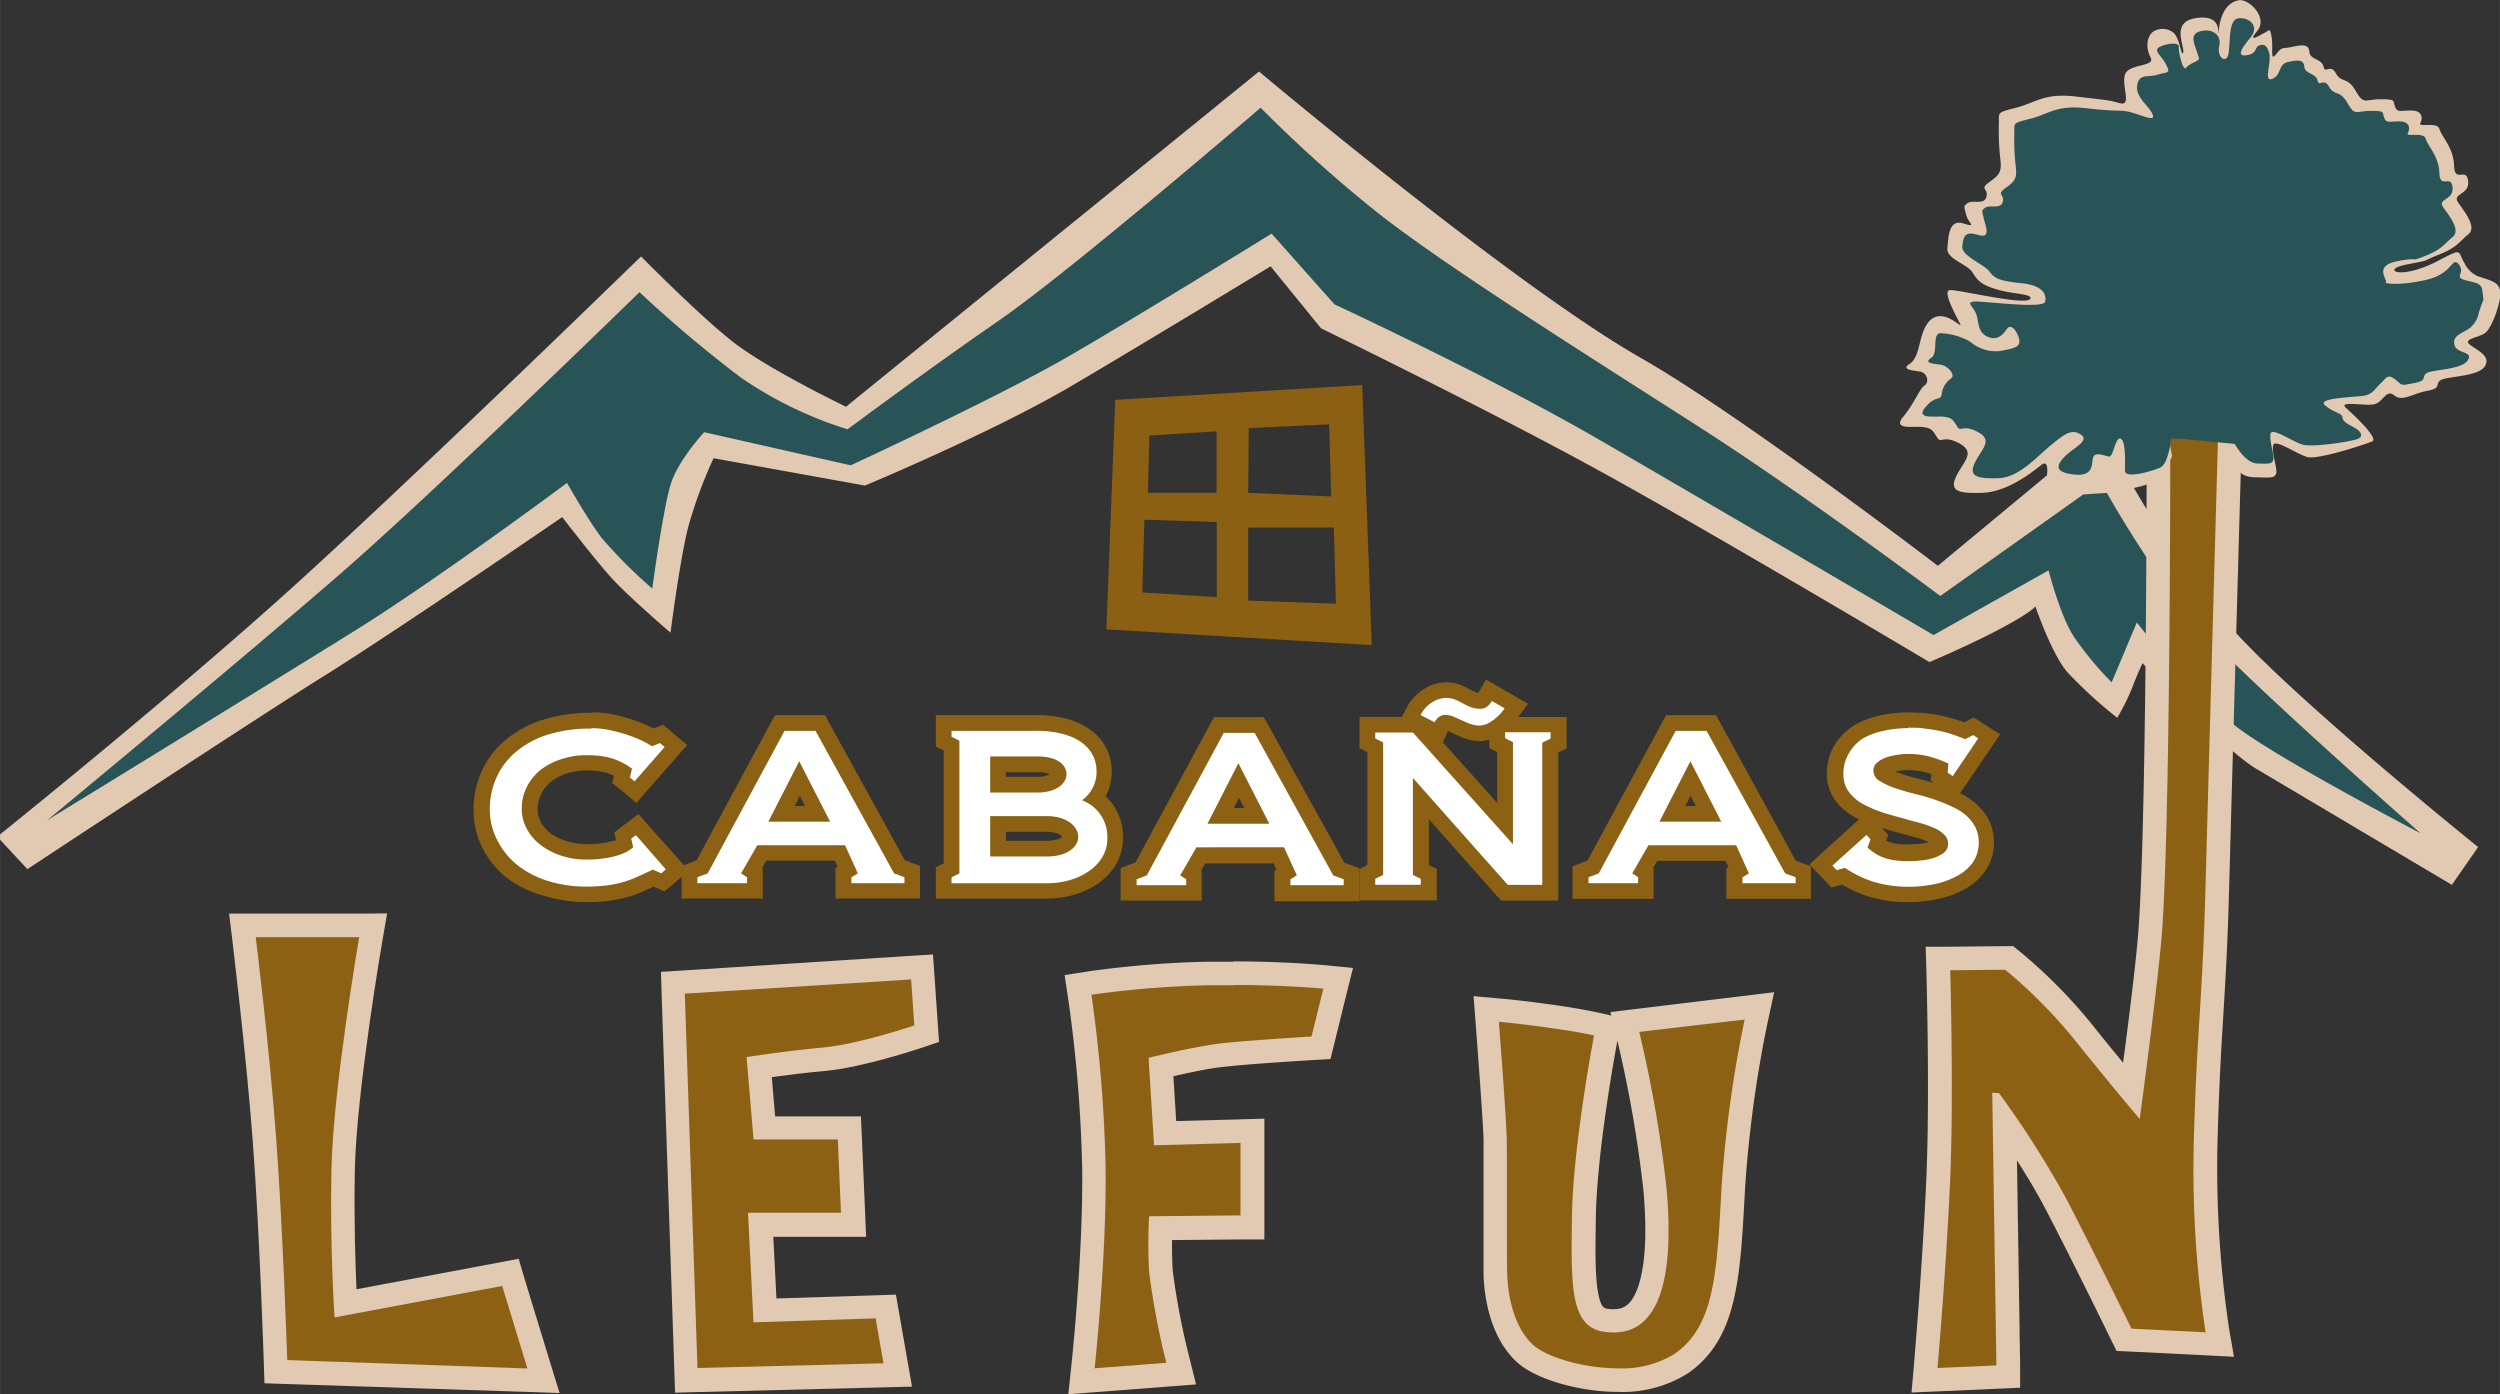 <?xml version="1.0" encoding="UTF-8"?> <svg xmlns="http://www.w3.org/2000/svg" id="Capa_1" data-name="Capa 1" width="112.23mm" height="62.58mm" viewBox="0 0 318.12 177.39"><rect x="0" y="0" width="318.12" height="177.39" fill="#333333" stroke="none"/><defs><style>.cls-1{fill:#e1c9b2;}.cls-2{fill:#295457;}.cls-3{fill:#8c6013;}.cls-4{fill:#fff;}.cls-5{fill:#8c6114;}</style></defs><path class="cls-1" d="M0,106.85l3.48,3.75s29-19.13,38-24.74S71.54,65.8,71.54,65.8s4,5.21,6.16,7.62,7.62,7.09,7.62,7.09,1.2-9.36,2.27-13.51a58.63,58.63,0,0,1,3.21-8.69l19.26,3.48S126.37,55,136.54,49s25.14-15.11,25.14-15.11l6.42,7.89S190,52.42,204.74,60.58s40.78,23.67,40.78,23.67,5.09-2.14,9.1-4.28S259,77.16,259,77.16s2,5.89,4,8.3a57,57,0,0,0,6.42,5.88,29,29,0,0,0,1.87-3.75c.54-1.47,1.34-3.2,1.34-3.2s10.3,11,14.58,13.5L312,112.6l3.34-4.81s-21.13-17-30.22-26.61S267.45,54.7,267.45,54.7L246.59,72s-25.24-19.31-37.84-26.48C192.3,36.11,160.21,9.1,160.21,9.1L107.65,51.76s-10.05-4.84-14.44-8.3S81.57,32.63,81.57,32.63,51.22,62.19,35.71,76.09C20.43,89.79,0,106.18,0,106.18Z"></path><path class="cls-2" d="M6,104.38S34.43,86.93,45.07,80.31,72.15,61.45,72.15,61.45s2.6,4.61,4.41,7A59.94,59.94,0,0,0,83,74.89s1.4-10.43,2.4-13.44S89.6,55,89.6,55l18.65,4.21s18.66-8.62,27.68-13.84,25.88-15.64,25.88-15.64l8,9s19.86,9.23,33.3,17,42.93,25.08,42.93,25.08l14.64-8.23s1.41,5.62,3.21,8.43a42.7,42.7,0,0,0,4.82,5.82l3.2-7.63s7.23,9.43,13.44,13.84,22.67,13,22.67,13-21.46-18.85-27.68-25.67-12.24-17.65-12.24-17.65l-3,.2L246.9,75.84s-17.09-12.78-30.53-21.41-33.3-21.06-41.72-27.88a173.49,173.49,0,0,1-14.24-12.84s-24.28,20.86-33.3,27.08-19.26,13.84-19.26,13.84A50,50,0,0,1,94.21,48,164.05,164.05,0,0,1,81.37,37.18S55.9,62.05,43.46,72.88,6,104.38,6,104.38Z"></path><path class="cls-3" d="M141.92,50.88,173.34,49l1.21,33.09-33.77-2Zm4.14,11.83h8.75V54.89l-8.55.53Zm12.77,0,10.57.47L169.13,54l-10.23.47Zm0,13.72,11.17.39-.27-9.69h-10.9Zm-4-10-9.21-.3-.27,9.26,9.48.6V66.46Z"></path><path class="cls-4" d="M74.7,113.82a17.33,17.33,0,0,1-5.17-.75,12.94,12.94,0,0,1-4.22-2.16,10.67,10.67,0,0,1-2.87-3.44A9.51,9.51,0,0,1,61.36,103a11,11,0,0,1,.91-4.42A10.36,10.36,0,0,1,65,94.91a12.73,12.73,0,0,1,4.37-2.39,18.48,18.48,0,0,1,5.93-.86,13.26,13.26,0,0,1,2.92.32,21,21,0,0,1,2.44.72,16.27,16.27,0,0,1,1.85.81l.55.3,1.13-.43L86,94.91l-5.14,5.87L79,99.26l.25-1.05a7,7,0,0,0-.64-.37,6.23,6.23,0,0,0-1.15-.45,7.25,7.25,0,0,0-1.28-.26,12.08,12.08,0,0,0-1.51-.08,9.25,9.25,0,0,0-3,.47,7.69,7.69,0,0,0-2.29,1.28,5.72,5.72,0,0,0-1.45,1.85,4.91,4.91,0,0,0-.51,2.24,4.27,4.27,0,0,0,.51,2.08,5.34,5.34,0,0,0,1.46,1.73,7.74,7.74,0,0,0,2.32,1.22,9.41,9.41,0,0,0,3,.46,15,15,0,0,0,2-.13,10.68,10.68,0,0,0,1.52-.33,5,5,0,0,0,1-.4l.21-.12-.24-1.1,1.86-1.38,5.06,5.81-1.8,1.56-1.24-.53-1.61.75a13.78,13.78,0,0,1-2.07.74,14.1,14.1,0,0,1-2.24.43A21.55,21.55,0,0,1,74.7,113.82Z"></path><path class="cls-5" d="M75.27,92.66A11.89,11.89,0,0,1,78,93a20.11,20.11,0,0,1,2.31.68,15,15,0,0,1,1.73.75c.46.25.77.42.93.53l1-.4.6.5-3.83,4.37-.59-.5.27-1.12A8.88,8.88,0,0,0,79.09,97a8.38,8.38,0,0,0-1.33-.53,9,9,0,0,0-1.44-.28,13.63,13.63,0,0,0-1.62-.09,9.85,9.85,0,0,0-3.35.53A8.32,8.32,0,0,0,68.75,98,6.48,6.48,0,0,0,67,100.21a6,6,0,0,0-.61,2.68,5.3,5.3,0,0,0,.62,2.54,6.32,6.32,0,0,0,1.74,2.06,8.76,8.76,0,0,0,2.61,1.38,10.24,10.24,0,0,0,3.3.51,14.12,14.12,0,0,0,2.19-.15,11.38,11.38,0,0,0,1.66-.35,6.63,6.63,0,0,0,1.21-.48,4.7,4.7,0,0,0,.85-.59l-.25-1.09.6-.45,3.8,4.36-.57.5-1.09-.47c-.7.34-1.37.66-2,.93a14.19,14.19,0,0,1-1.92.7,14.88,14.88,0,0,1-2.09.4,19.75,19.75,0,0,1-2.4.13,16.29,16.29,0,0,1-4.87-.7,12,12,0,0,1-3.9-2A9.56,9.56,0,0,1,63.32,107a8.51,8.51,0,0,1-1-4,9.71,9.71,0,0,1,.83-4,9.12,9.12,0,0,1,2.44-3.27,11.74,11.74,0,0,1,4-2.21,17.68,17.68,0,0,1,5.62-.8m0-2a19.63,19.63,0,0,0-6.25.91,13.82,13.82,0,0,0-4.7,2.59,11,11,0,0,0-3,4,11.72,11.72,0,0,0-1,4.82,10.61,10.61,0,0,0,1.19,5,11.68,11.68,0,0,0,3.14,3.75A14,14,0,0,0,69.24,114a18.57,18.57,0,0,0,5.46.79,23.74,23.74,0,0,0,2.63-.14,16,16,0,0,0,2.39-.47,14.54,14.54,0,0,0,2.21-.79l1.22-.56.24.1,1.16.5,1-.83.57-.49,1.51-1.32-1.31-1.5L82.47,105l-1.22-1.4-1.48,1.11-.6.44-1,.78.21,1A1.9,1.9,0,0,1,78,107a9.33,9.33,0,0,1-1.38.3,13.11,13.11,0,0,1-1.9.12A8.25,8.25,0,0,1,72,107a6.65,6.65,0,0,1-2-1,4.49,4.49,0,0,1-1.2-1.42,3.42,3.42,0,0,1-.39-1.61,4.06,4.06,0,0,1,.4-1.8A4.73,4.73,0,0,1,70,99.57a6.36,6.36,0,0,1,2-1.1,7.94,7.94,0,0,1,2.68-.42,12.19,12.19,0,0,1,1.39.07,7.65,7.65,0,0,1,1.12.23,5.93,5.93,0,0,1,.93.36l-.23.92,1,.8.6.49,1.5,1.25,1.28-1.47,3.82-4.36,1.35-1.54-1.57-1.31-.59-.5-.91-.76-1.09.42-.15.06L83,92.62a16.77,16.77,0,0,0-2-.85A20.07,20.07,0,0,0,78.42,91a13.52,13.52,0,0,0-3.15-.35Z"></path><path class="cls-4" d="M107.32,113.38v-2.32l.54-.33-1-2.18H96.94l-1.3,2.26.42.27v2.3H87.74v-2.45l1.6-.61L99.24,92h5.12l10.08,18.33,1.63.61v2.45ZM104,103.55l-2.3-4.5-2.3,4.5Z"></path><path class="cls-5" d="M103.77,93l10,18.14,1.32.49v.76h-6.75v-.76l.82-.49-1.63-3.58H96.36l-2.06,3.58.76.49v.76H88.74v-.76l1.31-.49L99.83,93h3.94m-6,11.56h7.86l-3.93-7.69-3.93,7.69M105,91H98.64L98.07,92l-9.43,17.48-.61.23-1.29.49v4.14H97.06v-3.84l-.08-.05.54-.94h8.7l.36.79-.26.16v3.88h10.75v-4.15l-1.3-.48-.63-.24L105.52,92,105,91Zm-3.88,11.56.66-1.3.67,1.3Z"></path><path class="cls-4" d="M120.08,113.38V111l1-.49V94.87l-1-.49V92H131.9a13.83,13.83,0,0,1,3.43.39A8.26,8.26,0,0,1,138,93.54a5.76,5.76,0,0,1,1.82,2,5.46,5.46,0,0,1,.65,2.66,5.37,5.37,0,0,1-.67,2.67,7,7,0,0,1-.5.75.71.71,0,0,1,.14.1,5.69,5.69,0,0,1,2.11,2.84,6.06,6.06,0,0,1,.33,2,5.62,5.62,0,0,1-.85,3.11,7,7,0,0,1-2.11,2.11,9.5,9.5,0,0,1-2.78,1.21,11.37,11.37,0,0,1-2.91.39Zm13-5.39a5.68,5.68,0,0,0,1.53-.18,2.89,2.89,0,0,0,.95-.41,1.63,1.63,0,0,0,.47-.48.88.88,0,0,0,.12-.44A1,1,0,0,0,136,106a1.79,1.79,0,0,0-.48-.53,3.07,3.07,0,0,0-1-.45,5,5,0,0,0-1.49-.19H127V108ZM132,99.85a5,5,0,0,0,1.37-.17,2.81,2.81,0,0,0,.85-.4,1.24,1.24,0,0,0,.39-.41.76.76,0,0,0,.1-.37.69.69,0,0,0-.1-.35,1.21,1.21,0,0,0-.37-.39,2.76,2.76,0,0,0-.84-.35,5.72,5.72,0,0,0-1.4-.15h-5v2.59Z"></path><path class="cls-5" d="M131.9,93a12.76,12.76,0,0,1,3.18.36,7.3,7.3,0,0,1,2.38,1A4.81,4.81,0,0,1,139,96a4.45,4.45,0,0,1,.53,2.18,4.35,4.35,0,0,1-.54,2.18,4.47,4.47,0,0,1-1.3,1.47,6.18,6.18,0,0,1,1.23.68,4.88,4.88,0,0,1,1,1,5,5,0,0,1,.72,1.36,5.11,5.11,0,0,1,.27,1.71,4.68,4.68,0,0,1-.69,2.57,5.93,5.93,0,0,1-1.82,1.81,8.4,8.4,0,0,1-2.48,1.09,10.74,10.74,0,0,1-2.66.35H121.08v-.76l1-.49V94.25l-1-.5V93H131.9M126,100.85h6a5.8,5.8,0,0,0,1.65-.21,3.74,3.74,0,0,0,1.17-.55,2.26,2.26,0,0,0,.67-.76,1.69,1.69,0,0,0,.22-.83,1.66,1.66,0,0,0-.22-.82,2.09,2.09,0,0,0-.67-.73,3.51,3.51,0,0,0-1.17-.51,6.72,6.72,0,0,0-1.65-.18h-6v4.59m0,8.14h7.13a6.77,6.77,0,0,0,1.79-.21,4.09,4.09,0,0,0,1.26-.56,2.49,2.49,0,0,0,.76-.8,1.85,1.85,0,0,0,.26-.94,2,2,0,0,0-.26-.94,2.73,2.73,0,0,0-.76-.85,4.11,4.11,0,0,0-1.26-.61,6.33,6.33,0,0,0-1.79-.23H126V109m5.94-18H119.08v4l1,.49v14.37l-1,.49v4h14.17a12.37,12.37,0,0,0,3.16-.42,10.57,10.57,0,0,0,3.07-1.34,8.06,8.06,0,0,0,2.42-2.41,6.75,6.75,0,0,0,1-3.65,7.23,7.23,0,0,0-.38-2.37,7.12,7.12,0,0,0-1-1.91,6,6,0,0,0-.84-.91l0,0a6.72,6.72,0,0,0,0-6.32,6.67,6.67,0,0,0-2.13-2.3,9.39,9.39,0,0,0-3-1.3A14.75,14.75,0,0,0,131.9,91ZM128,98.26h4a5.2,5.2,0,0,1,1.15.11,3.53,3.53,0,0,1,.42.15,1.75,1.75,0,0,1-.49.2,4,4,0,0,1-1.08.13h-4v-.59Zm0,7.59h5.13a4.44,4.44,0,0,1,1.2.14,2.35,2.35,0,0,1,.65.3,1.14,1.14,0,0,1,.19.18l-.14.11a2.17,2.17,0,0,1-.64.27,4.87,4.87,0,0,1-1.26.14H128v-1.14Z"></path><path class="cls-4" d="M163.2,113.64v-2.32l.54-.32-1-2.18h-9.93l-1.3,2.25.42.27v2.3h-8.31V111.2l1.59-.61,9.9-18.33h5.12l10.08,18.32,1.64.61v2.45Zm-3.29-9.82-2.3-4.5-2.29,4.5Z"></path><path class="cls-5" d="M159.65,93.26l10,18.13,1.33.5v.75H164.2v-.75l.82-.5-1.63-3.57H152.25l-2.07,3.57.76.5v.75h-6.31v-.75l1.3-.5,9.79-18.13h3.93m-6,11.56h7.87l-3.94-7.7-3.93,7.7m7.15-13.56h-6.31l-.56,1-9.44,17.48-.61.23-1.28.49v4.13h10.31V110.8l-.08,0,.54-.93h8.7l.36.79-.26.15v3.88H173V110.5l-1.3-.49-.64-.23L161.4,92.3l-.57-1ZM157,102.82l.66-1.3.67,1.3Z"></path><path class="cls-4" d="M191.41,113.6l-10.62-12v9.08l1,.5v2.38H174v-2.38l1-.5V95.1l-1-.5V92.22h6.25l11.27,12.6V95.1l-1-.5V92.52l-.16.1a3.87,3.87,0,0,1-2.07.71,4.37,4.37,0,0,1-1.51-.27c-.41-.15-.81-.32-1.21-.5s-.69-.32-1-.45a1.67,1.67,0,0,0-.63-.14.37.37,0,0,0-.22.08.73.73,0,0,0-.22.27l-.43,1-3.6-1.86.47-.89a5,5,0,0,1,2-2.09,4.48,4.48,0,0,1,2.14-.63,3.94,3.94,0,0,1,1.53.28c.37.16.74.34,1.1.54a6.6,6.6,0,0,0,.89.42,2.58,2.58,0,0,0,.9.14.33.33,0,0,0,.22-.08,1.23,1.23,0,0,0,.35-.41l.5-.87,3.46,2-.67.9a8.33,8.33,0,0,1-1.37,1.49h7.43v2.39l-1.06.49v18.5Z"></path><path class="cls-5" d="M184,88.81a3,3,0,0,1,1.15.21q.49.21,1,.48a8,8,0,0,0,1,.48,3.39,3.39,0,0,0,1.26.21,1.39,1.39,0,0,0,.8-.26,2.28,2.28,0,0,0,.63-.73l1.63.94a6.42,6.42,0,0,1-1.67,1.64,2.89,2.89,0,0,1-1.53.55,3.36,3.36,0,0,1-1.17-.21c-.38-.14-.75-.3-1.12-.47l-1.07-.47a2.69,2.69,0,0,0-1-.21,1.41,1.41,0,0,0-.8.26,1.75,1.75,0,0,0-.55.68L180.77,91a3.9,3.9,0,0,1,1.54-1.68,3.53,3.53,0,0,1,1.66-.51m13.34,4.41V94l-1.06.5V112.6h-4.39L179.79,99v12.34l1,.49v.76H175v-.76l1-.49V94.47l-1-.5v-.75h4.8l12.72,14.21v-13l-1-.5v-.75h5.83m-8.22-6.75-1,1.7a.91.91,0,0,1-.25,0,7.82,7.82,0,0,1-.77-.36,10.24,10.24,0,0,0-1.2-.59,5,5,0,0,0-1.92-.36,5.38,5.38,0,0,0-2.62.76A5.86,5.86,0,0,0,179,90.06l-.61,1.16H173v4l1,.5v14.36l-1,.5v4h9.83v-4l-1-.5v-5.82l8.57,9.66.6.67h7.29V95.74l1.06-.5v-4h-6.17l1.25-1.69-1.94-1.12-1.63-.94-1.73-1Zm-5.52,8,.63-1.39c.29.12.6.25.91.4s.85.38,1.29.54a5.31,5.31,0,0,0,1.85.33,4.16,4.16,0,0,0,1.23-.2v1.1l1,.5v6.47l-6.94-7.75Z"></path><path class="cls-4" d="M220.71,113.38v-2.32l.54-.33-1-2.18h-9.93l-1.3,2.26.42.27v2.3h-8.31v-2.45l1.59-.61L212.63,92h5.12l10.09,18.33,1.63.61v2.45Zm-3.29-9.83-2.29-4.5-2.3,4.5Z"></path><path class="cls-5" d="M217.16,93l10,18.14,1.33.49v.76h-6.76v-.76l.82-.49-1.63-3.58H209.76l-2.06,3.58.75.49v.76h-6.31v-.76l1.3-.49L213.23,93h3.93m-6,11.56h7.87l-3.93-7.69-3.94,7.69M218.34,91H212L211.47,92,202,109.52l-.61.23-1.28.49v4.14h10.31v-3.84l-.08-.05.54-.94h8.7l.36.79-.26.16v3.88h10.76v-4.15l-1.3-.48-.64-.24L218.91,92l-.57-1Zm-3.88,11.56.67-1.3.66,1.3Z"></path><path class="cls-4" d="M242.86,113.77a15.92,15.92,0,0,1-4.74-.66,15,15,0,0,1-3.57-1.66l-1.2.33L231.69,110l5.84-5.27,1.59,1.77-.34.94a2.73,2.73,0,0,0,.3.21,5,5,0,0,0,.89.45,5.43,5.43,0,0,0,1.14.28,11.28,11.28,0,0,0,1.69.11c.38,0,.84,0,1.37-.06a6.5,6.5,0,0,0,1.46-.28,3.21,3.21,0,0,0,1.05-.51.41.41,0,0,0,.16-.37.56.56,0,0,0-.18-.43,3.2,3.2,0,0,0-1-.64,11.16,11.16,0,0,0-1.68-.6l-2.15-.59c-.75-.2-1.51-.41-2.27-.64a14.86,14.86,0,0,1-2.27-.87,9.24,9.24,0,0,1-1.44-.8,6.52,6.52,0,0,1-1.23-1.08,4.7,4.7,0,0,1-.86-1.42,4.8,4.8,0,0,1-.31-1.77,5.9,5.9,0,0,1,.84-3.16,6.47,6.47,0,0,1,2.19-2.16,10,10,0,0,1,3-1.16,14.61,14.61,0,0,1,3.34-.37c.76,0,1.47,0,2.12.1a17.42,17.42,0,0,1,1.92.29,18.19,18.19,0,0,1,1.83.48c.44.15.9.31,1.36.49l1.09-.58,2,1.29-4.4,6.48-2-1.34.09-1a13.59,13.59,0,0,0-1.56-.53,9.28,9.28,0,0,0-2.47-.32,9,9,0,0,0-1.32.11,6.53,6.53,0,0,0-1.25.31,2.22,2.22,0,0,0-.76.45c-.12.11-.12.17-.12.22s0,.24.33.45a8.15,8.15,0,0,0,1.79.82c.78.27,1.68.53,2.65.77a28.09,28.09,0,0,1,3.07,1,19.55,19.55,0,0,1,2,.87,7.5,7.5,0,0,1,1.79,1.24,6,6,0,0,1,1.28,1.73,5.34,5.34,0,0,1,.49,2.29,5.21,5.21,0,0,1-1,3.2,7.25,7.25,0,0,1-2.44,2,11.65,11.65,0,0,1-3.16,1.07A18,18,0,0,1,242.86,113.77Z"></path><path class="cls-5" d="M242.8,92.6c.72,0,1.4,0,2,.09s1.23.16,1.82.28a16.06,16.06,0,0,1,1.72.45c.56.19,1.14.4,1.74.64l1-.52.65.42-3.25,4.8-.65-.44.11-1.15a14.6,14.6,0,0,0-2.36-.88,10.49,10.49,0,0,0-2.74-.35,9.9,9.9,0,0,0-1.47.12,7.89,7.89,0,0,0-1.45.36,3.39,3.39,0,0,0-1.1.66,1.28,1.28,0,0,0-.43,1,1.49,1.49,0,0,0,.79,1.29,9.15,9.15,0,0,0,2,.93c.82.28,1.73.54,2.74.79a24.25,24.25,0,0,1,3,.93,18.54,18.54,0,0,1,1.87.82,6.64,6.64,0,0,1,1.56,1.08,5.16,5.16,0,0,1,1.06,1.44,4.61,4.61,0,0,1-.41,4.45,6.1,6.1,0,0,1-2.1,1.73,10.47,10.47,0,0,1-2.89,1,16.68,16.68,0,0,1-3.1.3,15.18,15.18,0,0,1-4.44-.61,14.21,14.21,0,0,1-3.7-1.79l-1.06.29-.54-.58,4.34-3.91.51.57-.38,1.05a8.92,8.92,0,0,0,.95.73,6.27,6.27,0,0,0,1.07.53,6.65,6.65,0,0,0,1.35.34,12,12,0,0,0,1.84.12c.4,0,.88,0,1.45-.07a7.24,7.24,0,0,0,1.67-.31,4.28,4.28,0,0,0,1.37-.68,1.39,1.39,0,0,0,.55-1.16,1.54,1.54,0,0,0-.47-1.13,4.15,4.15,0,0,0-1.26-.85,11.41,11.41,0,0,0-1.83-.65l-2.16-.59c-.74-.2-1.49-.41-2.25-.64a14.93,14.93,0,0,1-2.11-.81,8.42,8.42,0,0,1-1.32-.73,5.8,5.8,0,0,1-1-.91,3.78,3.78,0,0,1-.68-1.12,3.93,3.93,0,0,1-.24-1.41,5,5,0,0,1,.69-2.64A5.46,5.46,0,0,1,237,94a9.13,9.13,0,0,1,2.66-1,14.48,14.48,0,0,1,3.12-.34m0-2a15.92,15.92,0,0,0-3.56.39A11.14,11.14,0,0,0,236,92.27a7.53,7.53,0,0,0-2.53,2.49,7,7,0,0,0-1,3.69,5.77,5.77,0,0,0,1.41,3.85,7.8,7.8,0,0,0,1.42,1.24,9.83,9.83,0,0,0,1.26.73l-.45.41-4.34,3.92L230.26,110l1.41,1.49.54.57.82.87,1.16-.31.2-.06a16.31,16.31,0,0,0,3.44,1.54,17.13,17.13,0,0,0,5,.7,18,18,0,0,0,3.47-.34,11.84,11.84,0,0,0,3.44-1.17,8,8,0,0,0,2.77-2.3,6.12,6.12,0,0,0,1.21-3.8,6.28,6.28,0,0,0-.59-2.73,7,7,0,0,0-1.49-2,8.68,8.68,0,0,0-2-1.41l-.22-.11.69-1,3.26-4.8,1.15-1.7-1.73-1.1-.65-.42-1-.63-1,.55-.17.09c-.33-.13-.66-.24-1-.35-.63-.2-1.28-.37-1.94-.51a18.51,18.51,0,0,0-2-.31c-.69-.06-1.44-.1-2.22-.1Zm-1.6,7.52.46-.08a7.2,7.2,0,0,1,1.17-.1,8.49,8.49,0,0,1,2.2.28c.26.07.52.15.76.24l-.08.84.44.3c-.58-.18-1.16-.35-1.75-.5-1-.23-1.82-.49-2.58-.75-.22-.07-.43-.15-.62-.23ZM240,107l.27-.74-.8-.89v0c.72.21,1.44.42,2.15.61l2.15.58a11.94,11.94,0,0,1,1.52.54l.14.07-.07,0a5.89,5.89,0,0,1-1.24.23c-.51,0-.95.06-1.3.06a9.35,9.35,0,0,1-1.54-.1,4.07,4.07,0,0,1-.93-.23L240,107Z"></path><path class="cls-5" d="M35.1,174.5l0-1.4c0-.16-.55-16.62-1.41-28s-2.58-25.53-2.6-25.67l-.2-1.68H47.5l-.31,1.75c0,.19-3.32,19.4-3.52,29.4-.14,7.4.14,14,.3,17l21-3.95,4.22,13.79Z"></path><path class="cls-1" d="M45.71,119.23s-3.34,19.39-3.54,29.62.4,18.79.4,18.79l21.33-4,3.21,10.5-30.56-1.07S36,156.54,35.15,145s-2.61-25.74-2.61-25.74H45.71m0-3H29.15l.41,3.36c0,.14,1.74,14.24,2.6,25.6s1.39,27.8,1.4,28l.09,2.8,2.8.1L67,177.12l4.2.15-1.23-4-3.21-10.5L66,160.18l-2.64.5-18,3.38c-.15-3.39-.33-9-.21-15.15.19-9.89,3.47-29,3.5-29.17l.61-3.51Z"></path><path class="cls-5" d="M85.6,125.08l31.73-2,.58,8.45-1.09.37c-.3.11-7.35,2.47-12,2.89-3,.26-6.41.72-8.25,1l.66,7.76h10.8l.53,12.32H96.75l.55,10.9,15.38-.5L114.2,175l-26.89.68Z"></path><path class="cls-1" d="M115.94,124.68l.4,5.81s-7.12,2.41-11.64,2.81S95,134.51,95,134.51L95.88,145h10.73l.4,9.32H95.18l.7,13.95,15.54-.51,1,5.72-23.67.6-1.61-47.64,28.79-1.8m2.78-3.18-3,.18L87,123.49l-2.9.18.09,2.91,1.61,47.64.1,3,3-.08,23.67-.6,3.48-.09-.6-3.43-1-5.71-.45-2.57-2.6.09-12.6.4-.4-7.85h11.81l-.13-3.12-.4-9.33-.13-2.87H98.63l-.42-5c1.87-.25,4.43-.57,6.76-.78,4.81-.43,12-2.85,12.33-2.95l2.19-.74-.16-2.31-.4-5.82-.21-3Z"></path><path class="cls-5" d="M137.81,174c0-.14,1.5-14,1.4-25a179.11,179.11,0,0,0-1.79-22.15l-.23-1.48,1.48-.23a126.52,126.52,0,0,1,14.94-1.22c1.15,0,2.26,0,3.32,0,6.67,0,11.41.46,11.61.48l1.72.17-2.18,8.84-1.1.06c-.09,0-8.42.51-11.65.9-2.27.27-5.79,1.06-7.63,1.48l.53,8.43,11.13-.3v12.25l-11.69.1c0,1.36-.07,3.51.07,5.52a96.7,96.7,0,0,0,2.15,11.29l.42,1.72-12.69,1Z"></path><path class="cls-1" d="M156.94,125.34c6.66,0,11.45.47,11.45.47l-1.5,6.09s-8.43.5-11.74.9-9,1.81-9,1.81l.7,11.13,11-.3v9.22l-11.63.11a68,68,0,0,0,0,7.1,99.13,99.13,0,0,0,2.19,11.55l-9.12.7s1.5-13.94,1.4-25.17a179.32,179.32,0,0,0-1.81-22.37,126.2,126.2,0,0,1,14.75-1.2c1.13,0,2.23,0,3.29,0m0-3c-1.13,0-2.26,0-3.36,0a127.4,127.4,0,0,0-15.14,1.24l-2.95.46.45,3A178,178,0,0,1,137.71,149c.1,10.94-1.37,24.69-1.39,24.83l-.38,3.59,3.6-.28,9.12-.7,3.53-.27-.85-3.44a92.9,92.9,0,0,1-2.11-11c-.09-1.34-.1-2.75-.09-3.93l8.75-.08,3,0V142.35l-3.08.09-8.14.22-.36-5.71c1.88-.42,4.46-1,6.23-1.17,3.18-.39,11.47-.88,11.55-.89l2.21-.13.53-2.14,1.5-6.09.84-3.36-3.45-.34c-.21,0-5-.49-11.75-.49Z"></path><path class="cls-5" d="M205.91,175.62c-4.59,0-9.79-1.49-11.86-3.39-3.21-3-3.7-8-3.76-10,0-1.16,0-4.68,0-8.41s0-7.37,0-8.78c-.07-2.81-1-14.72-1-14.84l-.14-1.77,1.77.16c.09,0,2.42.22,6.29.75s5.93,1,6,1l1.4.32-.27,1.42c0,.14-2.65,14-2.78,22.81-.14,9.4,0,12.73,2.8,13.13a5.77,5.77,0,0,0,1,.08,3.94,3.94,0,0,0,3.09-1.3c1.47-1.61,3-5.6,2.15-15.48a163.49,163.49,0,0,0-3.43-19.62l-.4-1.64L223.86,128l-.45,2.06a157.28,157.28,0,0,0-2.84,21l-.06,1.12c-.58,10.47-1,17.39-6.53,21.29A14.08,14.08,0,0,1,205.91,175.62Z"></path><path class="cls-1" d="M222,129.74A156.81,156.81,0,0,0,219.07,151c-.6,10.76-.8,17.65-5.95,21.26a12.68,12.68,0,0,1-7.21,1.86c-4.53,0-9.2-1.48-10.84-3-2.61-2.4-3.21-6.68-3.28-9s0-14.3-.06-17.18-1-14.92-1-14.92,2.34.21,6.22.74,5.89,1,5.89,1-2.68,14-2.81,23.07-.17,14,4.08,14.64a8.66,8.66,0,0,0,1.22.09c7,0,7.49-10,6.73-18.41a162.08,162.08,0,0,0-3.47-19.84L222,129.74m3.82-3.49-4.18.51-13.37,1.62-3.35.41.11.44-1.47-.34c-.09,0-2.19-.51-6.16-1.06s-6.26-.75-6.36-.75l-3.53-.32.27,3.54c0,.12.93,12,1,14.75,0,1.4,0,5.14,0,8.75s0,7.27,0,8.45c.07,2.22.61,7.73,4.24,11.08,2.35,2.16,7.88,3.79,12.88,3.79a15.58,15.58,0,0,0,8.94-2.4c6.16-4.32,6.58-11.92,7.16-22.44l.06-1.11a154.65,154.65,0,0,1,2.81-20.8l.89-4.12Zm-20.45,40.36a5.56,5.56,0,0,1-.79-.06c-.42-.06-.83-.12-1.18-1.81-.45-2.18-.39-5.72-.33-9.82.12-8.33,2.53-21.38,2.74-22.48a158.72,158.72,0,0,1,3.31,19c.91,10.19-.93,13.42-1.77,14.33a2.43,2.43,0,0,1-2,.81Z"></path><path class="cls-5" d="M245.06,174c0-.13,1.14-13.2,1.6-24s0-26.28,0-26.44l0-1.53,9-.09.42.34a64.68,64.68,0,0,1,9.13,9.26c2.27,2.84,4.47,5.49,6,7.34.73-5.57,2.13-16.53,2.42-20.94,1.14-17.42,1-70.18,1-70.71V45.53l9.4,1.09L284,48s-1.4,49.61-1.81,64.59c-.2,7.7-.48,12.27-.75,16.69-.26,4.16-.52,8.46-.72,15.34a139.35,139.35,0,0,0,1.45,24.71l.32,1.85-12.18-.61-.39-.79c-.05-.11-5.18-10.55-8.34-16.62a107.33,107.33,0,0,0-6.48-10.44l.51,32.51-10.66.48Z"></path><path class="cls-1" d="M276.11,47.21l6.35.74s-1.4,49.61-1.8,64.59-1.07,17.85-1.48,32a139.32,139.32,0,0,0,1.48,25l-9.43-.47s-5.15-10.5-8.36-16.65a123.47,123.47,0,0,0-8.49-13.31l-.87-.06.53,34.7-7.49.33s1.14-13.1,1.61-24.07,0-26.54,0-26.54l7-.07a63.64,63.64,0,0,1,8.9,9c4.28,5.35,8.22,10,8.22,10s2.47-18.28,2.88-24.41c1.16-17.66,1-70.81,1-70.81m-3-3.36v3.37c0,.53.14,53.25-1,70.61-.23,3.6-1.22,11.61-2,17.43-1.16-1.41-2.46-3-3.79-4.67a66.28,66.28,0,0,0-9.37-9.5l-.83-.66h-1.07l-7,.07-3.06,0,.09,3.06c0,.15.46,15.6,0,26.32s-1.58,23.81-1.59,23.94l-.3,3.41,3.42-.15,7.49-.33,2.91-.13,0-2.92-.4-26c1.24,1.94,2.53,4.07,3.57,6.07,3.15,6,8.27,16.47,8.32,16.58l.78,1.59,1.77.08,9.43.47,3.74.19-.64-3.7a138.53,138.53,0,0,1-1.43-24.41c.2-6.86.45-11,.71-15.28s.56-9,.76-16.75c.4-14.8,1.8-64.09,1.81-64.58l.08-2.75L282.81,45l-6.36-.74-3.35-.38Z"></path><path class="cls-1" d="M285.49,52.38l-10.15.94L276.4,58s-1.06,2.79-2.21,3.29-4.8,1.58-4.8.43-9,.76-9.33,1.41,1.43-5.36-.36-3.92-4.63,3.44-7.57,3.51-4.08-.21-3.22-2.07,2.58-3.05.43-4.22-2.3.13-2.87-.8-.72-1.15-1.79-1.29-3.94.43-2.51-1.29,2.09-3.59,2.73-4,.35-1.64-.65-1.78S241.89,47,243,46.3s1.21-2.77,1.69-4c1.68-4.56,5.29,0,4.72-1.12s-2.24-4.12-1.31-4.26,10,2.12,10.28,1.05c.13-.56-2-.55-3.76-1-2.72-.7-3-1.37-3.67-2.37s-3.29-1.68-3.15-3,.11-3.74,2-3.17.61-.09.39-1.1-.43-1.07.22-1.5,2.08.29,2.36-.79-.93-.93.36-1.86,1.58-1.29,1.43-2.79a32.07,32.07,0,0,1-.21-4.52c.07-1.57-.43-1.5,2.15-2.15s3.58-1.93,7.73-1.43,3.89.4,5.47.83.36-1.81.65-3.46,4-1.07,3.31-2.36-.47-2.89.53-3.39a2.23,2.23,0,0,1,2.48.33c.75.89.88,2.83,1.1,2.53.43-.57-1.68-3.87,1.5-4.44,1.59-.28,2.87,0,3,1.51.19,2.11-.51-3.16,2.58-3.8,1.28-.27,3.81,2.18,2.38,3.9s.5.42,1,.2.63-.73.84.63-.2,3.07.5,2.2c.91-1.13.72-.7,2.08-1s2.15-.36,2.22.64,1.58.86,1.79,1.86.86-.43,1.58.86,1.43.36,2.51,2.22,1.14,1.08,3.15,1.08,1.57.14,1.86.93.72.5,2.08.5,1.5.93,1.15,1.58,2.14-.22,2.43.78,1.79,2.37,1.86,4.66,1.58.14,1.79,1.94-2.07,1.57-1.29,2.72,2.47,3.15,1.31,4.08-1.38,1.65-3.74,2.58-.75.62-4.12,1.26-.9,2.11,4.07-.5c3.19-1.68,2.37-1.17,3.3.3a3.28,3.28,0,0,0,2.21,1.85c1.22.43,2.2.6,2.35,1.82s-1.08,4.73-2,5.3-2.85.72-1.82,1.47,2.68,1.47,1.82,2.76-4.8,1.21-5.59,1.72.22,1-1.72,1.36-3.12,1.43-4.19.57-1.39.93-2.61,1.15-4.63-.52-3.48.49,4.1,3.85,3.31,4.21-7,2.39-8.28,2-3.3-1.79-4.09-1.72.29,3.08.15,3.72-.58.65-2.22.58c-.68,0-2.56.08-2.84-1.56C284.13,56.77,285.49,52.38,285.49,52.38Z"></path><path class="cls-2" d="M284.37,56.49l-6.95-.66h-1.14s-.33,3.2-1.4,3.67-4.48,1.47-4.48.4.13-3.74-.54-4.07-.94,2.34-1.47,2.27-1.67-.62-2,0,.27,2.57-2.4,2.29-2.28-1.21-1.27-2.28,3.27-2,2.07-2.81-2.14,0-3.81,1.34-4,4.14-6.69,4.21-3.81-.2-3-1.94,2.41-2.85.4-3.93-2.14.12-2.67-.75-.67-1.07-1.67-1.2-3.68.4-2.34-1.21,1.94-.73,2.07-1.67a2.8,2.8,0,0,1,1.2-2c.61-.41-.4-1.61-1.33-1.74s-2.21-.2-1.21-.87,0-3.21,1.27-3.14a8.45,8.45,0,0,1,3.68,1.07,5,5,0,0,0,3.81,1.2c1.74-.34,2.74-.47,2.41-1.61s-1.07-1.87-1.54-1.2-1.2,1.61-2.54.94-.94-2.08-1.47-3.08-1.07-1.2-.2-1.34,8.89,1,9.09,0-.4-2.07-3-2.34-3.41-.53-4.08-1.47-3.61-2-3.47-3.21.27-2,2-1.47.94-1.13.74-2.07-.4-1,.2-1.4,1.94.26,2.21-.74-.87-.87.33-1.74,1.47-1.2,1.34-2.61a27.83,27.83,0,0,1-.2-4.21c.06-1.47-.4-1.4,2-2s3.35-1.81,7.22-1.34,4.22.13,5.69.53,3.14,1.27,2.67.2-2.2-2.14-1.94-3.67,1.34-.94,2.61-1.34,1.67-.07,1.07-1.27-1.74-1.81-.8-2.27,2.47-.61,2.41,0,.53,3.2.93,2.67,1.41-.8,1.54-1,.2.06-.2-1.14-.87-2.21.6-2.54,2.61.53,2.27,1.94,1,2.41,1.21.8,0-4.14,1.2-4.35,2.88.87,1.54,2.48-1.67,2.41-.4,2.2,1-1,1.47-1.2,1-.3,1.34.94-.79,3.74.4,3.27.73-1.87,2-2.14,2-.33,2.08.61,1.47.8,1.67,1.73.8-.4,1.47.81,1.34.33,2.34,2.07,1.07,1,2.94,1,1.47.14,1.74.87.67.47,1.94.47,1.4.87,1.07,1.47,2-.2,2.27.74,1.67,2.2,1.74,4.34,1.47.14,1.67,1.81-1.94,1.47-1.2,2.54,2.3,2.94,1.22,3.81-1.29,1.54-3.5,2.41-.4.06-3.54.67-1.14,2.47-1.47,2.67,2,.47,5.28-.33,3.14-3,4-1.94-.53,1.53.61,1.94,2.27.26,2.4,1.4l.14,1.14s-.34.87-.61,1.73a3.16,3.16,0,0,1-1.4,2.08c-.87.53-2,.87-1.67,2s2.47.74,1.67,1.94-4.48,1.14-5.21,1.61.2.93-1.61,1.27-1.4.33-2.41-.47-1.2-.07-1.87.53-.93,1.34-2.07,1.54-6.09.27-5,1.21,2.14,1,2.21,1.47.27.73,1.34,1.27,1.4,1.2.67,1.54-5.89,1.13-7.09.73-3.08-1.67-3.81-1.6.26,2.87.13,3.47-.53.6-2.07.54S284.37,56.49,284.37,56.49Z"></path></svg> 